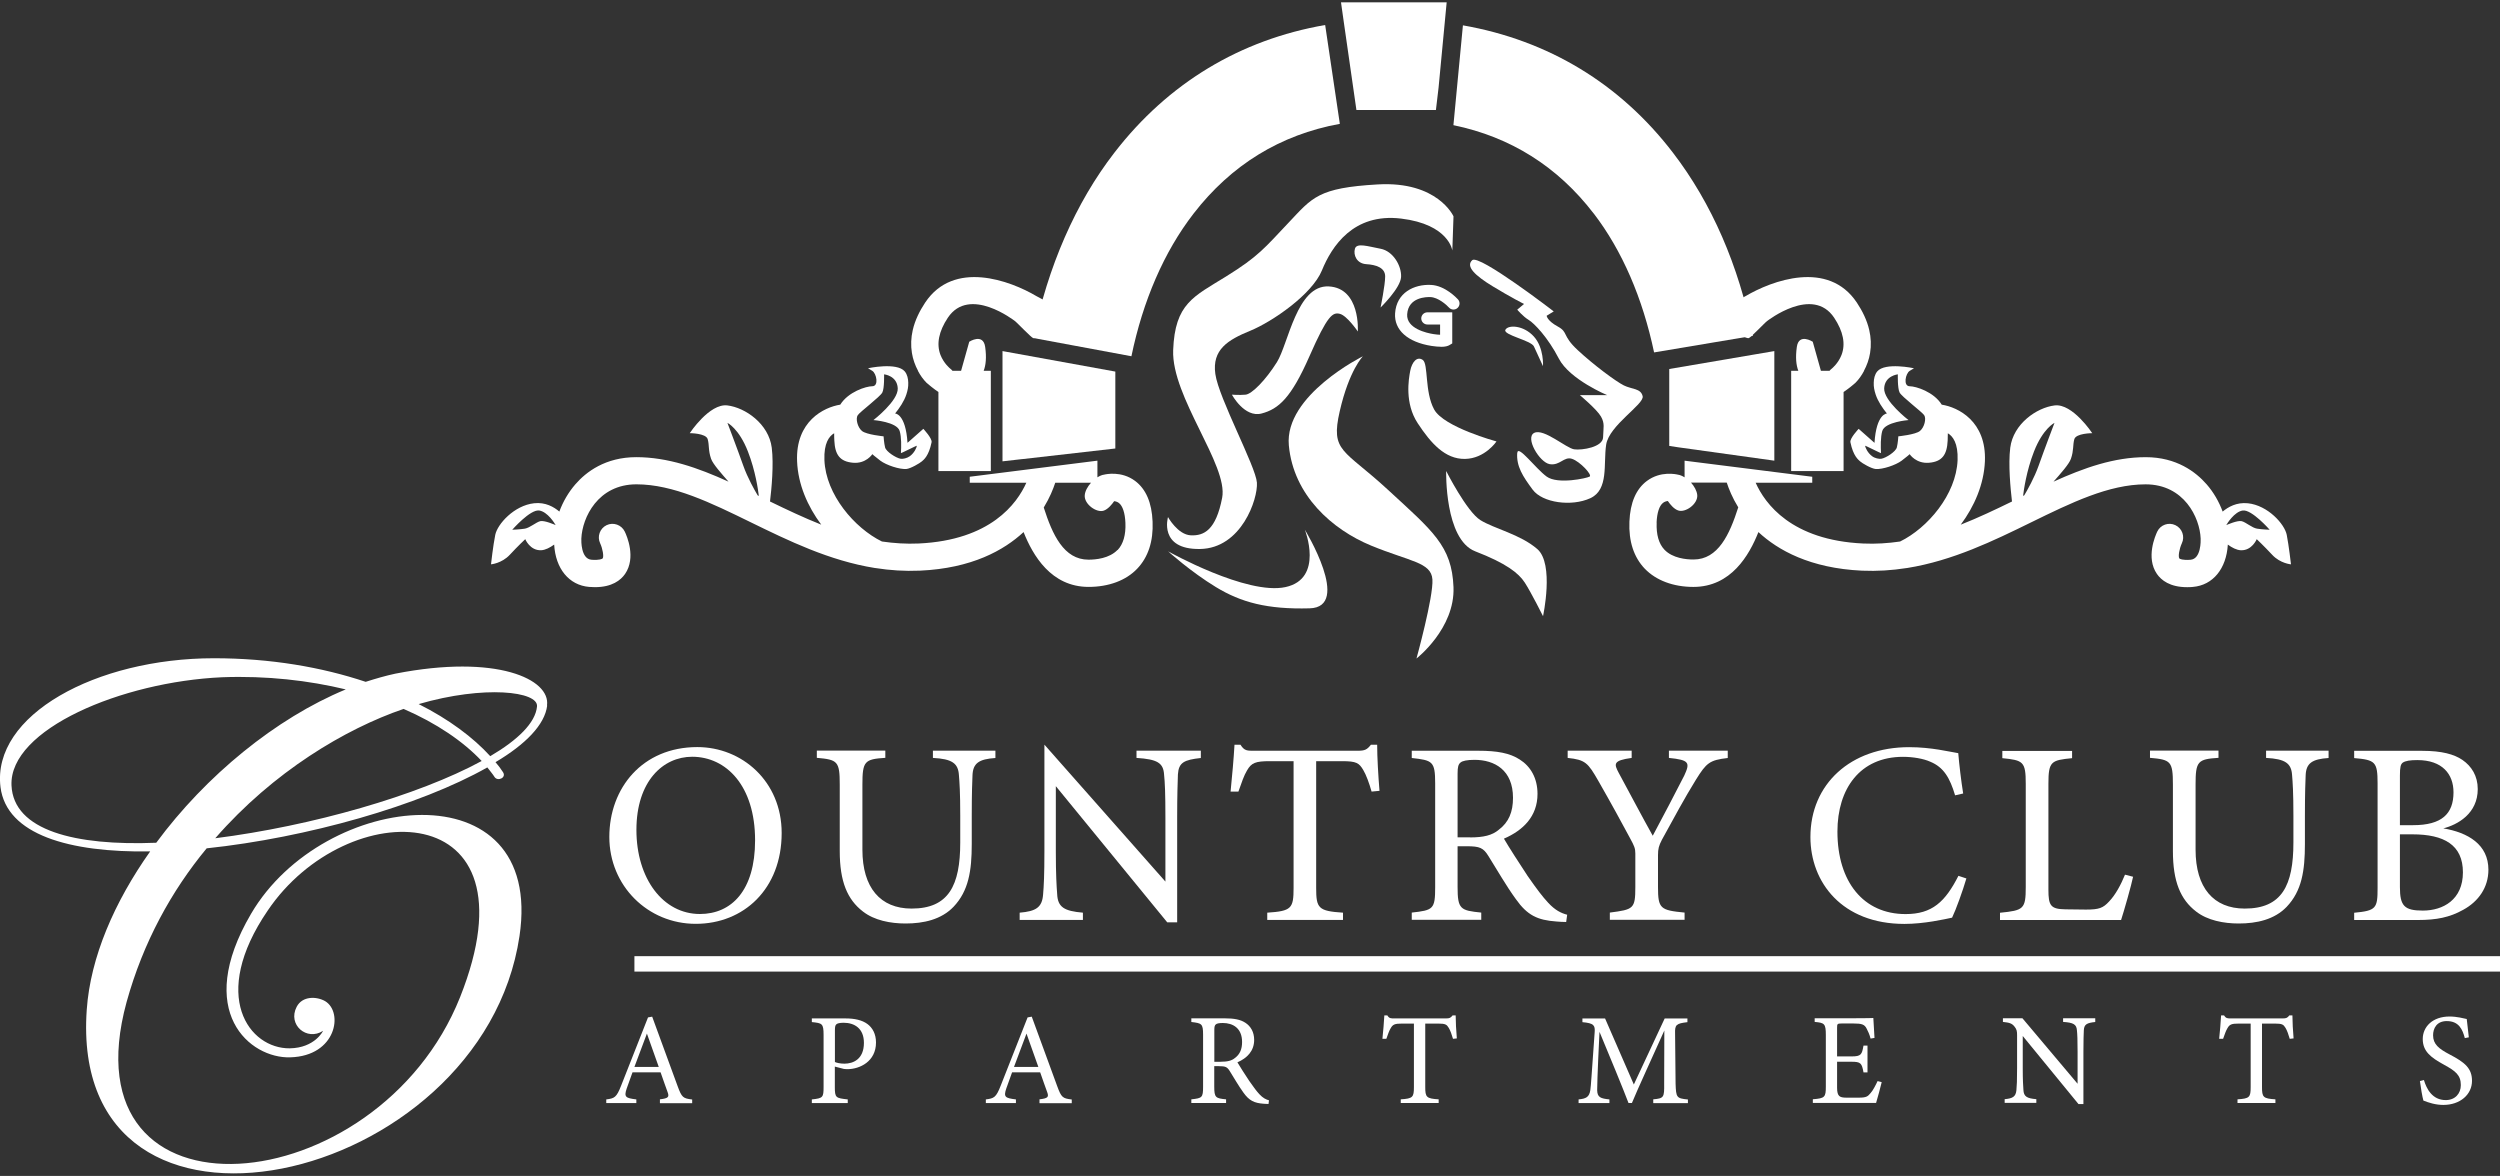 <?xml version="1.0" encoding="UTF-8"?>
<svg id="logos" xmlns="http://www.w3.org/2000/svg" viewBox="0 0 300 141.11">
  <rect x="0" y="0" width="300" height="141.11" fill="#333333" stroke="none"/>
  <defs>
    <style>
      .cls-1 {
        fill: #fff;
      }
    </style>
  </defs>
  <g>
    <path class="cls-1" d="M191.24,25.61c3.42,4.46,5.88,10.17,7.25,16.68l11.85-1.99c-1.7-8.45-4.93-15.91-9.59-21.98-6.35-8.29-14.96-13.48-25.2-15.28l-1.14,11.98c6.87,1.42,12.51,4.97,16.83,10.6Z"/>
    <path class="cls-1" d="M143.23,25.63c4.52-5.85,10.41-9.46,17.55-10.77l-1.76-11.86c-10.2,1.77-18.84,6.97-25.27,15.29-4.7,6.07-8.01,13.72-9.76,22.27l11.78,2.19c1.38-6.66,3.91-12.53,7.46-17.12Z"/>
    <polygon class="cls-1" points="122.58 55.1 122.58 55.1 122.79 55.08 122.58 55.1"/>
    <polygon class="cls-1" points="210.75 42.5 200.31 44.28 200.31 53.51 201.35 53.67 212.92 55.28 212.92 42.13 210.75 42.5"/>
    <polygon class="cls-1" points="172.31 13.2 172.63 10.5 173.6 .28 160.92 .28 161.26 2.68 162.77 13.2 172.31 13.2"/>
    <polygon class="cls-1" points="133.84 53.82 133.84 53.74 133.84 44.64 133.84 44.59 120.3 42.13 120.3 42.13 120.3 55.36 122.58 55.1 122.79 55.08 133.84 53.82"/>
  </g>
  <g>
    <path class="cls-1" d="M138.31,62.59c-.09-2.27-.8-3.91-2.1-4.88-1.65-1.23-3.52-.8-3.73-.75-.25.03-.52.15-.79.32v-2l-15.32,1.93v.72h6.79c-1.12,2.5-4.29,6.89-12.91,7.29-1.51.07-2.98-.03-4.42-.24-3.29-1.61-6.73-5.63-6.9-9.76-.08-2.06.58-2.89,1.17-3.23,0,.32,0,.62.02.88.08,1.71.67,2.52,2.24,2.66s2.32-1.03,2.32-1.03c0,0,.25.24.96.78.72.54,2.3,1.06,3.11,1,.52-.04,1.63-.7,1.88-.92.21-.19.82-.62,1.16-2.29.09-.46-.99-1.61-.99-1.61l-1.9,1.68c-.22-3.52-1.49-3.52-1.49-3.52.54-.67,1.08-1.46,1.35-2.28.16-.49.25-.91.23-1.43-.01-.45-.11-.97-.42-1.34-.95-1.13-4.41-.38-4.41-.38l.51.31c.51.31.82,1.85,0,1.85-.74,0-2.88.67-3.84,2.21-1.96.31-5.38,1.99-5.18,6.8.11,2.77,1.26,5.4,2.9,7.6-2.09-.83-4.13-1.8-6.15-2.78.19-1.55.46-4.44.21-6.45-.36-2.87-3.18-4.82-5.33-5.08-2.15-.26-4.51,3.33-4.51,3.33,0,0,1.95,0,2.15.72.21.72.05,1.33.41,2.36.22.63,1.25,1.78,2.09,2.74-3.68-1.67-7.3-2.94-11.07-2.94-3.7,0-6.02,1.77-7.31,3.26-.83.96-1.48,2.08-1.92,3.27-.64-.55-1.67-1.15-3.02-1-2.41.26-4.41,2.51-4.67,3.79s-.51,3.54-.51,3.54c0,0,1.28-.1,2.26-1.15.97-1.05,1.85-1.87,1.85-1.87,0,0,.56,1.38,1.9,1.33.51-.02,1.07-.32,1.57-.68.16,2.87,1.77,4.88,4.2,5.08.24.02.47.03.69.03,2.06,0,3.1-.84,3.62-1.59,1.34-1.95.21-4.57-.04-5.08-.39-.81-1.37-1.16-2.18-.77-.81.39-1.16,1.37-.77,2.18.3.65.46,1.58.3,1.81-.04.05-.39.24-1.35.16-1.27-.11-1.22-2.29-1.21-2.54.11-2.52,1.99-6.51,6.61-6.51,4.41,0,8.95,2.22,13.75,4.57,4.47,2.18,9.38,4.59,14.86,5.47.03,0,.06,0,.09.01,1.72.27,3.49.39,5.33.31,6.22-.28,10.08-2.45,12.43-4.63,1.1,2.78,3.3,6.58,7.8,6.58,2.41,0,4.49-.77,5.83-2.18,1.32-1.38,1.95-3.29,1.85-5.66ZM102.93,49.82c.28-.41,2.69-2.21,2.95-2.72s.21-2.18.21-2.18c0,0,1.56.15,1.64,1.67.08,1.51-2.92,3.82-2.92,3.82,0,0,2.82.21,3.15,1.31.22.71.2,1.9.15,2.65,0,.05,1.91-.93,1.91-.88-.01.2-.3.87-.85,1.26-.33.24-.83.35-1.11.3-.56-.11-1.72-.85-1.85-1.36-.13-.51-.18-1.33-.18-1.33,0,0-2.05-.2-2.59-.64s-.79-1.49-.51-1.9ZM66.67,63.01c-.11-.05-1.35-.59-1.84-.47-.51.13-1.23.79-1.85.9-.62.1-1.51.13-1.51.13,0,0,2.15-2.46,3.23-2.31,1.02.15,1.88,1.58,1.97,1.74,0,0,0,0,0,.01ZM90.92,59.44c-.36-.6-1.21-2.1-1.73-3.57-.67-1.9-1.9-5.13-1.9-5.13,0,0,1.38.67,2.46,3.44.91,2.33,1.23,4.65,1.31,5.33-.05-.02-.1-.05-.15-.07ZM134.1,65.99c-.98,1.02-2.6,1.17-3.48,1.17-2.96,0-4.33-3-5.37-6.26.71-1.16,1.13-2.21,1.38-2.97h4.29c-.4.45-.71.99-.75,1.49-.1,1.08,1.44,2.17,2.3,1.85.51-.19.95-.73,1.23-1.13.18.02.39.08.57.22.45.35.73,1.2.78,2.38.06,1.45-.26,2.55-.94,3.27Z"/>
    <path class="cls-1" d="M110.15,44.5c.28.53.62,1.02,1.05,1.45.16.16.94.78,1.41,1.09v9.49h6.29v-12.03h-.86c.26-.68.36-1.6.18-2.87-.24-1.7-1.91-.62-1.91-.62l-.98,3.49h-1.03c-.08-.1-.18-.2-.29-.28,0,0-.75-.6-1.15-1.62-.51-1.32-.21-2.83.88-4.47,2.58-3.87,7.98.35,8.04.39.19.11,2.01,2.04,2.22,2.06.63.08,3.22-1.96,3.56-2.54.46-.78-2.4-2.04-3.18-2.5-3.16-1.87-9.92-4.39-13.36.77-.67,1.01-1.22,2.12-1.49,3.3-.21.9-.25,1.84-.1,2.75.12.75.38,1.48.74,2.15Z"/>
  </g>
  <g>
    <path class="cls-1" d="M197.38,68.25c1.35,1.4,3.42,2.18,5.83,2.18,4.51,0,6.7-3.8,7.8-6.58,2.35,2.18,6.21,4.34,12.43,4.63,1.83.08,3.61-.04,5.33-.31.03,0,.06,0,.09-.01,5.48-.88,10.39-3.28,14.86-5.47,4.8-2.35,9.34-4.57,13.75-4.57,4.62,0,6.51,3.99,6.61,6.51.01.25.06,2.43-1.21,2.54-.96.08-1.32-.11-1.35-.16-.16-.23,0-1.16.3-1.81.39-.81.05-1.79-.77-2.18-.81-.39-1.79-.05-2.18.77-.24.51-1.38,3.13-.04,5.08.52.75,1.56,1.59,3.62,1.59.22,0,.45,0,.69-.03,2.42-.2,4.03-2.2,4.2-5.08.49.36,1.05.66,1.57.68,1.33.05,1.9-1.33,1.9-1.33,0,0,.87.82,1.85,1.87.97,1.05,2.26,1.15,2.26,1.15,0,0-.26-2.26-.51-3.54s-2.26-3.54-4.67-3.79c-1.35-.14-2.37.45-3.02,1-.44-1.19-1.09-2.32-1.92-3.27-1.3-1.49-3.62-3.26-7.31-3.26-3.78,0-7.39,1.27-11.07,2.94.85-.96,1.87-2.11,2.09-2.74.36-1.03.21-1.64.41-2.36.21-.72,2.15-.72,2.15-.72,0,0-2.36-3.59-4.51-3.33-2.15.26-4.97,2.21-5.33,5.08-.25,2.01.03,4.9.21,6.45-2.01.98-4.05,1.95-6.15,2.78,1.63-2.19,2.78-4.83,2.9-7.6.2-4.81-3.22-6.5-5.18-6.8-.95-1.54-3.1-2.21-3.84-2.21-.82,0-.51-1.54,0-1.85l.51-.31s-3.46-.75-4.41.38c-.31.37-.41.89-.42,1.34-.02.51.07.93.23,1.43.27.82.81,1.61,1.35,2.28,0,0-1.27,0-1.49,3.52l-1.9-1.68s-1.09,1.14-.99,1.61c.34,1.67.96,2.1,1.16,2.29.25.23,1.36.88,1.88.92.81.06,2.39-.46,3.11-1,.72-.54.96-.78.96-.78,0,0,.75,1.16,2.32,1.03s2.16-.95,2.24-2.66c.01-.27.02-.57.02-.88.58.34,1.25,1.17,1.17,3.23-.17,4.13-3.6,8.15-6.9,9.76-1.44.21-2.91.31-4.42.24-8.62-.39-11.8-4.79-12.91-7.29h6.79s0-.72,0-.72l-15.32-1.93v2c-.27-.17-.55-.29-.79-.32-.21-.05-2.08-.48-3.73.75-1.3.97-2.01,2.61-2.1,4.88-.1,2.38.53,4.28,1.85,5.66ZM230.39,51.72c-.54.44-2.59.64-2.59.64,0,0-.05.82-.18,1.33-.13.51-1.28,1.25-1.85,1.36-.28.05-.79-.06-1.11-.3-.55-.4-.83-1.06-.85-1.26,0-.05,1.91.93,1.91.88-.04-.75-.06-1.93.15-2.65.33-1.1,3.15-1.31,3.15-1.31,0,0-3-2.31-2.92-3.82.08-1.51,1.64-1.67,1.64-1.67,0,0-.05,1.67.21,2.18s2.67,2.31,2.95,2.72c.28.41.03,1.46-.51,1.9ZM267.16,63c.09-.16.96-1.59,1.97-1.74,1.08-.15,3.23,2.31,3.23,2.31,0,0-.9-.03-1.51-.13-.62-.1-1.33-.77-1.85-.9-.49-.12-1.73.42-1.84.47,0,0,0,0,0-.01ZM242.77,59.51c.08-.68.4-3,1.31-5.33,1.08-2.77,2.46-3.44,2.46-3.44,0,0-1.23,3.23-1.9,5.13-.52,1.47-1.37,2.97-1.73,3.57-.05.02-.1.05-.15.07ZM198.79,62.72c.05-1.18.32-2.03.78-2.38.18-.14.39-.2.57-.22.28.41.72.95,1.23,1.13.86.32,2.4-.77,2.3-1.85-.05-.5-.35-1.04-.75-1.49h4.29c.25.76.67,1.82,1.38,2.97-1.04,3.26-2.41,6.26-5.37,6.26-.88,0-2.5-.15-3.48-1.17-.68-.71-1-1.81-.94-3.27Z"/>
    <path class="cls-1" d="M223.69,44.5c-.28.53-.62,1.02-1.05,1.45-.16.16-.94.78-1.41,1.09v9.49h-6.29v-12.03h.86c-.26-.68-.36-1.6-.18-2.87.24-1.7,1.91-.62,1.91-.62l.98,3.49h1.03c.08-.1.18-.2.29-.28,0,0,.75-.6,1.15-1.62.51-1.32.21-2.83-.88-4.47-2.58-3.87-7.98.35-8.04.39-.19.11-2.01,2.04-2.22,2.06-.63.08-3.22-1.96-3.56-2.54-.46-.78,2.4-2.04,3.18-2.5,3.16-1.87,9.92-4.39,13.36.77.67,1.01,1.22,2.12,1.49,3.3.21.9.25,1.84.1,2.75-.12.75-.38,1.48-.74,2.15Z"/>
  </g>
  <g>
    <path class="cls-1" d="M140.17,66.16s9.44,5.3,14.09,4.29,2.32-6.89,2.32-6.89c0,0,5.68,9.3.58,9.44s-8.24-.72-11.25-2.55-5.74-4.29-5.74-4.29Z"/>
    <path class="cls-1" d="M169.98,79.02s4.63-3.59,4.44-8.56-2.52-6.75-7.86-11.68-6.92-4.51-5.79-9.44,2.78-6.59,2.78-6.59c0,0-9.44,4.67-8.89,10.69.55,6.02,5.24,10.12,9.87,12.03s7.23,1.99,7.36,4.07-1.91,9.47-1.91,9.47Z"/>
    <path class="cls-1" d="M185.16,73.96s1.37-6.29-.68-8.07-5.2-2.45-6.84-3.48-4.1-5.89-4.1-5.89c0,0-.21,8.21,3.49,9.64s5.2,2.6,5.95,3.76,2.19,4.03,2.19,4.03Z"/>
    <path class="cls-1" d="M179.57,52.97s-6.31-1.71-7.47-3.83-.68-5.47-1.37-5.95-1.3.27-1.5,1.3-.68,3.9.89,6.29,3.28,4.33,5.68,4.29,3.78-2.1,3.78-2.1Z"/>
    <path class="cls-1" d="M162.94,39.77s.34-5.2-3.49-5.4-4.85,6.91-6.22,9.09-3.01,3.83-3.76,3.9-1.64,0-1.64,0c0,0,1.5,2.8,3.56,2.26s3.56-1.9,5.74-6.86,2.79-5.31,3.65-5.1,2.16,2.12,2.16,2.12Z"/>
    <path class="cls-1" d="M165.67,36.9s2.39-2.32,2.46-3.66-.96-3.11-2.46-3.39-2.87-.75-3.08,0,.21,1.78,1.37,1.85,2.26.42,2.26,1.47-.55,3.72-.55,3.72Z"/>
    <path class="cls-1" d="M172.9,41.61c-.3,0-.66-.03-1.12-.1-2.86-.45-4.5-1.91-4.37-3.91.16-2.48,2.28-3.51,4.31-3.41,1.69.08,3.08,1.57,3.24,1.74.27.3.24.76-.06,1.03-.3.27-.76.24-1.02-.05h0c-.31-.34-1.3-1.22-2.22-1.26-.45-.02-2.66-.01-2.8,2.06-.11,1.73,2.38,2.26,3.15,2.38.35.05.61.08.8.08v-1.23h-1.53c-.4,0-.73-.33-.73-.73s.33-.73.73-.73h2.99v3.73l-.35.21c-.17.1-.47.2-1.01.2Z"/>
    <path class="cls-1" d="M185.16,43.94s.14-2.18-1.09-3.55-3.08-1.44-3.42-.82,3.08,1.27,3.42,2,1.09,2.37,1.09,2.37Z"/>
    <path class="cls-1" d="M174.28,30.06l.14-4.1s-1.89-4.24-9.08-3.83-7.85,1.57-10.7,4.58c-2.85,3.01-3.6,4.04-7.5,6.46s-6.15,3.24-6.36,8.85,6.63,13.81,5.88,17.71-2.19,4.58-3.76,4.51-2.74-2.19-2.74-2.19c0,0-1.16,3.9,3.83,3.83s6.97-6.02,6.84-7.96-4.58-10.12-4.99-13.04,1.5-4.09,4.17-5.18,7.45-4.38,8.62-7.25,3.76-6.91,9.5-6.22,6.15,3.83,6.15,3.83Z"/>
    <path class="cls-1" d="M182.08,54.33c.08-.99,2.19,1.89,3.52,2.86s4.82.2,5.16,0-1.16-1.81-2.12-2.13-1.44.84-2.67.64-3.01-3.21-1.85-3.76,3.83,1.85,4.79,1.98,3.43-.27,3.46-1.44.23-1.64-.25-2.49-2.53-2.57-2.53-2.57h3.28s-4.51-1.87-5.81-4.39-2.94-4.23-3.62-4.64-1.37-1.23-1.37-1.23l.81-.68s-1.63-.83-3.75-2.12-3.28-2.39-2.46-3.14,9.78,6.15,9.78,6.15l-.85.52s.03.58,1.33,1.29.48,1.05,2.39,2.83,4.58,3.76,5.54,4.24,2.05.34,2.26,1.3-4.03,3.49-4.38,5.81.34,5.4-1.91,6.43-5.74.55-6.91-1.03-1.98-2.8-1.85-4.44Z"/>
  </g>
  <path class="cls-1" d="M65.66,84.68c-.29,2.29-2.59,4.64-6.2,6.78.34.39.63.78.88,1.17.49.68-.59,1.17-.98.63-.24-.39-.59-.78-.88-1.17-8.1,4.59-21.67,8.44-33.68,9.71-4.2,5.08-7.61,11.23-9.61,18.45-7.56,27.67,30.11,24.26,40.02-.59,9.66-24.3-13.62-24.4-23.08-10.4-7.03,10.3-2.2,16.59,2.64,16.54,3.03-.05,4-2.1,4-2.1-1.95,1.27-4.29-.73-3.17-2.88.68-1.32,2.39-1.27,3.42-.68,2.2,1.32,1.37,6.59-4.2,6.74-4.78.15-11.62-5.42-4.69-17.23,8.69-14.84,35.24-17.67,32.21,2.68-4.49,30.21-54.22,41.24-51.93,8.83.44-6.3,3.32-12.93,7.61-18.99-9.71.15-17.23-2-17.96-7.71-1.07-8.64,11.47-15.47,25.62-15.47,6.78,0,12.93,1.07,18.2,2.83,1.22-.39,2.39-.73,3.56-.98,12.2-2.39,18.64.68,18.2,3.81ZM41.5,82.73c-4.44-1.07-9.47-1.66-14.84-1.46-12.05.54-25.57,6.25-25.28,12.98.24,5.42,7.66,7.27,17.37,6.88,5.95-8.05,14.35-14.93,22.74-18.4ZM57.8,91.32c-2.2-2.34-5.42-4.54-9.37-6.25-6.98,2.39-15.62,7.52-22.6,15.52,11.52-1.46,24.35-5.12,31.97-9.27ZM64.44,84.78c.2-1.81-6.3-2.59-14.2-.29,3.61,1.81,6.54,4,8.59,6.25,3.32-1.95,5.42-4,5.61-5.95Z"/>
  <g>
    <path class="cls-1" d="M83.68,89.65c5.34,0,10.12,4.09,10.12,10.31,0,6.72-4.56,10.9-10.31,10.9s-10.37-4.56-10.37-10.43,3.97-10.78,10.56-10.78ZM83.06,90.81c-3.5,0-6.69,2.94-6.69,8.78s3.19,10.09,7.62,10.09c3.78,0,6.62-2.81,6.62-8.84,0-6.56-3.47-10.03-7.56-10.03Z"/>
    <path class="cls-1" d="M119.45,90.96c-1.97.13-2.69.62-2.75,2.06-.03.72-.09,2.03-.09,4.9v3.37c0,3.19-.37,5.62-2.19,7.53-1.47,1.53-3.59,2-5.75,2-1.81,0-3.75-.37-5.12-1.44-1.87-1.44-2.78-3.59-2.78-7.25v-7.97c0-2.81-.25-3-2.75-3.22v-.87h8.22v.87c-2.5.16-2.75.41-2.75,3.22v7.81c0,4.56,2.16,7.06,5.9,7.06,4.44,0,5.84-2.75,5.84-7.93v-3.19c0-2.87-.09-4.06-.16-4.9-.09-1.41-.81-1.94-3.12-2.06v-.87h7.5v.87Z"/>
    <path class="cls-1" d="M144.1,90.96c-2,.22-2.66.53-2.75,1.97-.03,1-.09,2.31-.09,5.22v12.53h-1.19l-13.37-16.34v7.81c0,2.81.09,4.22.16,5.12.06,1.59.84,2.06,3.09,2.25v.87h-7.59v-.87c1.94-.16,2.69-.62,2.81-2.16.09-1,.16-2.41.16-5.25v-7.97c0-.87,0-4.78,0-4.78l14.52,16.43v-7.65c0-2.91-.06-4.25-.16-5.19-.09-1.41-.81-1.84-3.31-2v-.87h7.72v.87Z"/>
    <path class="cls-1" d="M164.59,94.99c-.28-1-.66-2.03-1-2.59-.5-.84-.81-1.06-2.53-1.06h-3.12v15.21c0,2.44.25,2.78,3.22,2.97v.87h-9.09v-.87c2.91-.19,3.16-.5,3.16-2.97v-15.21h-2.84c-1.72,0-2.22.19-2.75,1.12-.37.62-.62,1.37-1.03,2.53h-.94c.19-1.91.37-3.87.47-5.62h.72c.47.75.81.72,1.69.72h12.37c.87,0,1.12-.13,1.59-.72h.75c0,1.47.13,3.72.28,5.53l-.94.09Z"/>
    <path class="cls-1" d="M187.93,110.64c-.41,0-.75-.03-1.16-.06-2.28-.16-3.5-.75-4.87-2.69-1.16-1.59-2.28-3.56-3.28-5.15-.62-1-1.03-1.19-2.62-1.19h-1.09v4.9c0,2.66.34,2.81,2.84,3.06v.87h-8.34v-.87c2.59-.28,2.81-.41,2.81-3.06v-12.46c0-2.66-.34-2.75-2.81-3.03v-.87h7.97c2.28,0,3.81.28,5,1.06,1.28.81,2.12,2.22,2.12,4.12,0,2.69-1.72,4.37-4.03,5.37.56.97,1.91,3.06,2.84,4.47,1.16,1.66,1.75,2.44,2.47,3.22.84.91,1.56,1.25,2.28,1.44l-.12.87ZM176.4,100.49c1.62,0,2.66-.25,3.44-.91,1.22-.91,1.72-2.16,1.72-3.84,0-3.34-2.22-4.56-4.62-4.56-.91,0-1.44.13-1.66.31-.28.22-.37.53-.37,1.34v7.65h1.5Z"/>
    <path class="cls-1" d="M207.33,90.96c-2.19.25-2.56.59-3.81,2.59-1.41,2.28-2.56,4.44-4.09,7.22-.37.72-.47,1.09-.47,1.84v3.84c0,2.59.28,2.78,3.19,3.06v.87h-8.97v-.87c2.84-.37,3.06-.44,3.06-3.06v-4.03c0-.62-.13-.91-.62-1.81-1.09-2.03-2.16-4-3.84-6.94-1.22-2.12-1.53-2.5-3.66-2.72v-.87h7.68v.87c-2.25.31-2.12.72-1.56,1.78,1.31,2.41,2.78,5.22,4.09,7.56,1.12-2.09,2.91-5.5,3.78-7.22.72-1.56.62-1.87-1.84-2.12v-.87h7.06v.87Z"/>
    <path class="cls-1" d="M235.97,105.4c-.44,1.5-1.25,3.75-1.72,4.72-.91.19-3.34.75-5.72.75-7.47,0-11.28-4.97-11.28-10.43,0-6.37,4.84-10.78,11.84-10.78,2.69,0,4.87.56,5.9.72.12,1.41.34,3.28.59,4.84l-.97.22c-.62-2.09-1.37-3.37-2.97-4.03-.81-.37-2.09-.59-3.28-.59-5.15,0-7.87,3.81-7.87,8.97,0,6.03,3.12,9.9,8.18,9.9,3.19,0,4.75-1.47,6.34-4.59l.94.31Z"/>
    <path class="cls-1" d="M255.97,105.21c-.19.97-1.12,4.22-1.44,5.19h-14.53v-.87c2.84-.28,3.09-.44,3.09-3.09v-12.4c0-2.66-.31-2.81-2.81-3.06v-.87h8.37v.87c-2.5.25-2.84.37-2.84,3.06v12.71c0,1.91.25,2.34,2.03,2.37.03,0,2.28.03,2.47.03,1.59,0,2.06-.19,2.78-.97.78-.81,1.44-2.06,1.91-3.22l.97.25Z"/>
    <path class="cls-1" d="M279.43,90.96c-1.97.13-2.69.62-2.75,2.06-.03.72-.09,2.03-.09,4.9v3.37c0,3.19-.37,5.62-2.19,7.53-1.47,1.53-3.59,2-5.75,2-1.81,0-3.75-.37-5.12-1.44-1.87-1.44-2.78-3.59-2.78-7.25v-7.97c0-2.81-.25-3-2.75-3.22v-.87h8.22v.87c-2.5.16-2.75.41-2.75,3.22v7.81c0,4.56,2.16,7.06,5.9,7.06,4.44,0,5.84-2.75,5.84-7.93v-3.19c0-2.87-.09-4.06-.16-4.9-.09-1.41-.81-1.94-3.12-2.06v-.87h7.5v.87Z"/>
    <path class="cls-1" d="M293.17,99.4c3,.5,5.44,1.94,5.44,4.97,0,2.12-1.19,3.81-3.03,4.81-1.62.91-3.22,1.22-5.4,1.22h-7.68v-.87c2.66-.25,2.81-.53,2.81-3v-12.53c0-2.59-.28-2.81-2.81-3.03v-.87h8.18c2.34,0,3.81.41,4.81,1.09,1.09.75,1.84,1.91,1.84,3.5,0,2.94-2.41,4.28-4.15,4.72ZM289.58,99.02c3.44,0,4.84-1.37,4.84-3.94,0-2.19-1.34-3.87-4.34-3.87-.87,0-1.44.09-1.75.31-.25.19-.34.53-.34,1.53v5.97h1.59ZM287.99,106.46c0,2.25.53,2.81,2.75,2.81,2.44,0,4.81-1.31,4.81-4.59s-2.25-4.56-6.06-4.56h-1.5v6.34Z"/>
  </g>
  <g>
    <path class="cls-1" d="M79.19,132.36v-.44c1.02-.12,1.14-.28.92-.87-.2-.61-.52-1.39-.84-2.37h-3.37c-.25.7-.48,1.31-.7,1.95-.34,1.02-.13,1.14,1.16,1.3v.44h-3.61v-.44c.98-.12,1.23-.23,1.78-1.64l3.23-8.2.5-.09c.98,2.67,2.06,5.62,3.05,8.33.5,1.36.64,1.48,1.75,1.61v.44h-3.86ZM77.63,124.03c-.5,1.34-1.03,2.76-1.5,4h2.92l-1.42-4Z"/>
    <path class="cls-1" d="M101.45,122.21c1.11,0,2,.2,2.64.67.61.45,1.03,1.19,1.03,2.22,0,2.28-1.95,3.2-3.44,3.2-.17,0-.33-.02-.42-.03l-1.08-.28v2.44c0,1.31.11,1.34,1.55,1.5v.44h-4.31v-.44c1.34-.14,1.41-.23,1.41-1.53v-6.2c0-1.39-.17-1.42-1.41-1.55v-.44h4.03ZM100.19,127.44c.19.09.61.2,1.14.2,1.05,0,2.34-.53,2.34-2.5,0-1.72-1.12-2.41-2.44-2.41-.45,0-.78.08-.87.19-.13.11-.17.3-.17.72v3.8Z"/>
    <path class="cls-1" d="M124.74,132.36v-.44c1.02-.12,1.14-.28.92-.87-.2-.61-.52-1.39-.84-2.37h-3.37c-.25.7-.48,1.31-.7,1.95-.34,1.02-.13,1.14,1.16,1.3v.44h-3.61v-.44c.98-.12,1.23-.23,1.78-1.64l3.23-8.2.5-.09c.98,2.67,2.06,5.62,3.05,8.33.5,1.36.64,1.48,1.75,1.61v.44h-3.86ZM123.18,124.03c-.5,1.34-1.03,2.76-1.5,4h2.92l-1.42-4Z"/>
    <path class="cls-1" d="M152.23,132.48c-.2,0-.37-.02-.58-.03-1.14-.08-1.75-.37-2.44-1.34-.58-.8-1.14-1.78-1.64-2.58-.31-.5-.52-.59-1.31-.59h-.55v2.45c0,1.33.17,1.41,1.42,1.53v.44h-4.17v-.44c1.3-.14,1.41-.2,1.41-1.53v-6.23c0-1.33-.17-1.37-1.41-1.52v-.44h3.98c1.14,0,1.91.14,2.5.53.64.41,1.06,1.11,1.06,2.06,0,1.34-.86,2.19-2.01,2.69.28.48.95,1.53,1.42,2.23.58.83.87,1.22,1.23,1.61.42.45.78.62,1.14.72l-.06.44ZM146.47,127.41c.81,0,1.33-.12,1.72-.45.61-.45.86-1.08.86-1.92,0-1.67-1.11-2.28-2.31-2.28-.45,0-.72.06-.83.16-.14.11-.19.27-.19.67v3.83h.75Z"/>
    <path class="cls-1" d="M174.36,124.66c-.14-.5-.33-1.02-.5-1.3-.25-.42-.41-.53-1.27-.53h-1.56v7.61c0,1.22.13,1.39,1.61,1.48v.44h-4.55v-.44c1.45-.09,1.58-.25,1.58-1.48v-7.61h-1.42c-.86,0-1.11.09-1.37.56-.19.31-.31.69-.52,1.27h-.47c.09-.95.19-1.94.23-2.81h.36c.23.37.41.36.84.36h6.19c.44,0,.56-.06.8-.36h.37c0,.73.06,1.86.14,2.76l-.47.05Z"/>
    <path class="cls-1" d="M198.39,132.36v-.44c1.28-.12,1.33-.22,1.31-1.89l.02-6.37c-1.28,2.86-3.34,7.33-3.89,8.7h-.41c-.53-1.42-2.3-5.72-3.48-8.54-.27,5.47-.28,6.7-.28,7,.02.87.41,1,1.47,1.11v.44h-3.7v-.44c.91-.09,1.28-.28,1.41-1.12.09-.69.11-1.25.52-6.95.06-.81-.09-1.08-1.47-1.2v-.44h2.72l3.45,7.92,3.7-7.92h2.73v.44c-1.34.16-1.52.3-1.48,1.39l.06,6c.06,1.67.11,1.75,1.48,1.89v.44h-4.15Z"/>
    <path class="cls-1" d="M225.8,129.87c-.09.41-.52,2.01-.67,2.48h-7.59v-.44c1.45-.11,1.56-.25,1.56-1.53v-6.17c0-1.39-.17-1.47-1.34-1.58v-.44h4.78c1.47,0,2.08-.02,2.26-.03.02.39.08,1.56.14,2.39l-.47.08c-.14-.53-.3-.86-.47-1.19-.25-.52-.61-.62-1.55-.62h-1.48c-.48,0-.52.05-.52.5v3.45h1.73c1.17,0,1.25-.23,1.44-1.3h.48v3.22h-.48c-.2-1.12-.33-1.28-1.45-1.28h-1.72v3.11c0,1.09.34,1.19,1.12,1.2h1.45c.95,0,1.11-.14,1.45-.55.3-.33.62-.97.84-1.44l.47.12Z"/>
    <path class="cls-1" d="M251.43,122.64c-1,.11-1.33.27-1.37.98-.02.5-.05,1.16-.05,2.61v6.26h-.59l-6.69-8.17v3.9c0,1.41.05,2.11.08,2.56.03.8.42,1.03,1.55,1.12v.44h-3.8v-.44c.97-.08,1.34-.31,1.41-1.08.05-.5.08-1.2.08-2.62v-3.98c0-.44-.03-.69-.31-1.03-.3-.39-.62-.48-1.39-.56v-.44h2.34l6.62,7.86v-3.83c0-1.45-.03-2.12-.08-2.59-.05-.7-.41-.92-1.66-1v-.44h3.86v.44Z"/>
    <path class="cls-1" d="M274.77,124.66c-.14-.5-.33-1.02-.5-1.3-.25-.42-.41-.53-1.27-.53h-1.56v7.61c0,1.22.13,1.39,1.61,1.48v.44h-4.55v-.44c1.45-.09,1.58-.25,1.58-1.48v-7.61h-1.42c-.86,0-1.11.09-1.37.56-.19.31-.31.69-.52,1.27h-.47c.09-.95.19-1.94.23-2.81h.36c.23.37.41.36.84.36h6.19c.44,0,.56-.06.8-.36h.37c0,.73.06,1.86.14,2.76l-.47.05Z"/>
    <path class="cls-1" d="M295.78,124.58c-.27-1.03-.7-2.05-2.17-2.05-1.22,0-1.64.89-1.64,1.7,0,1.08.69,1.62,1.98,2.3,1.87.97,2.69,1.69,2.69,3.17,0,1.64-1.42,2.89-3.44,2.89-.94,0-1.75-.27-2.39-.52-.13-.44-.31-1.5-.42-2.34l.48-.13c.31,1.05,1,2.41,2.62,2.41,1.12,0,1.81-.78,1.81-1.8,0-1.2-.64-1.69-2.01-2.44-1.64-.89-2.56-1.64-2.56-3.09s1.16-2.7,3.22-2.7c.87,0,1.73.23,2.06.3.06.56.13,1.19.25,2.2l-.48.09Z"/>
  </g>
  <rect class="cls-1" x="76.13" y="114.74" width="223.87" height="1.85"/>
</svg>